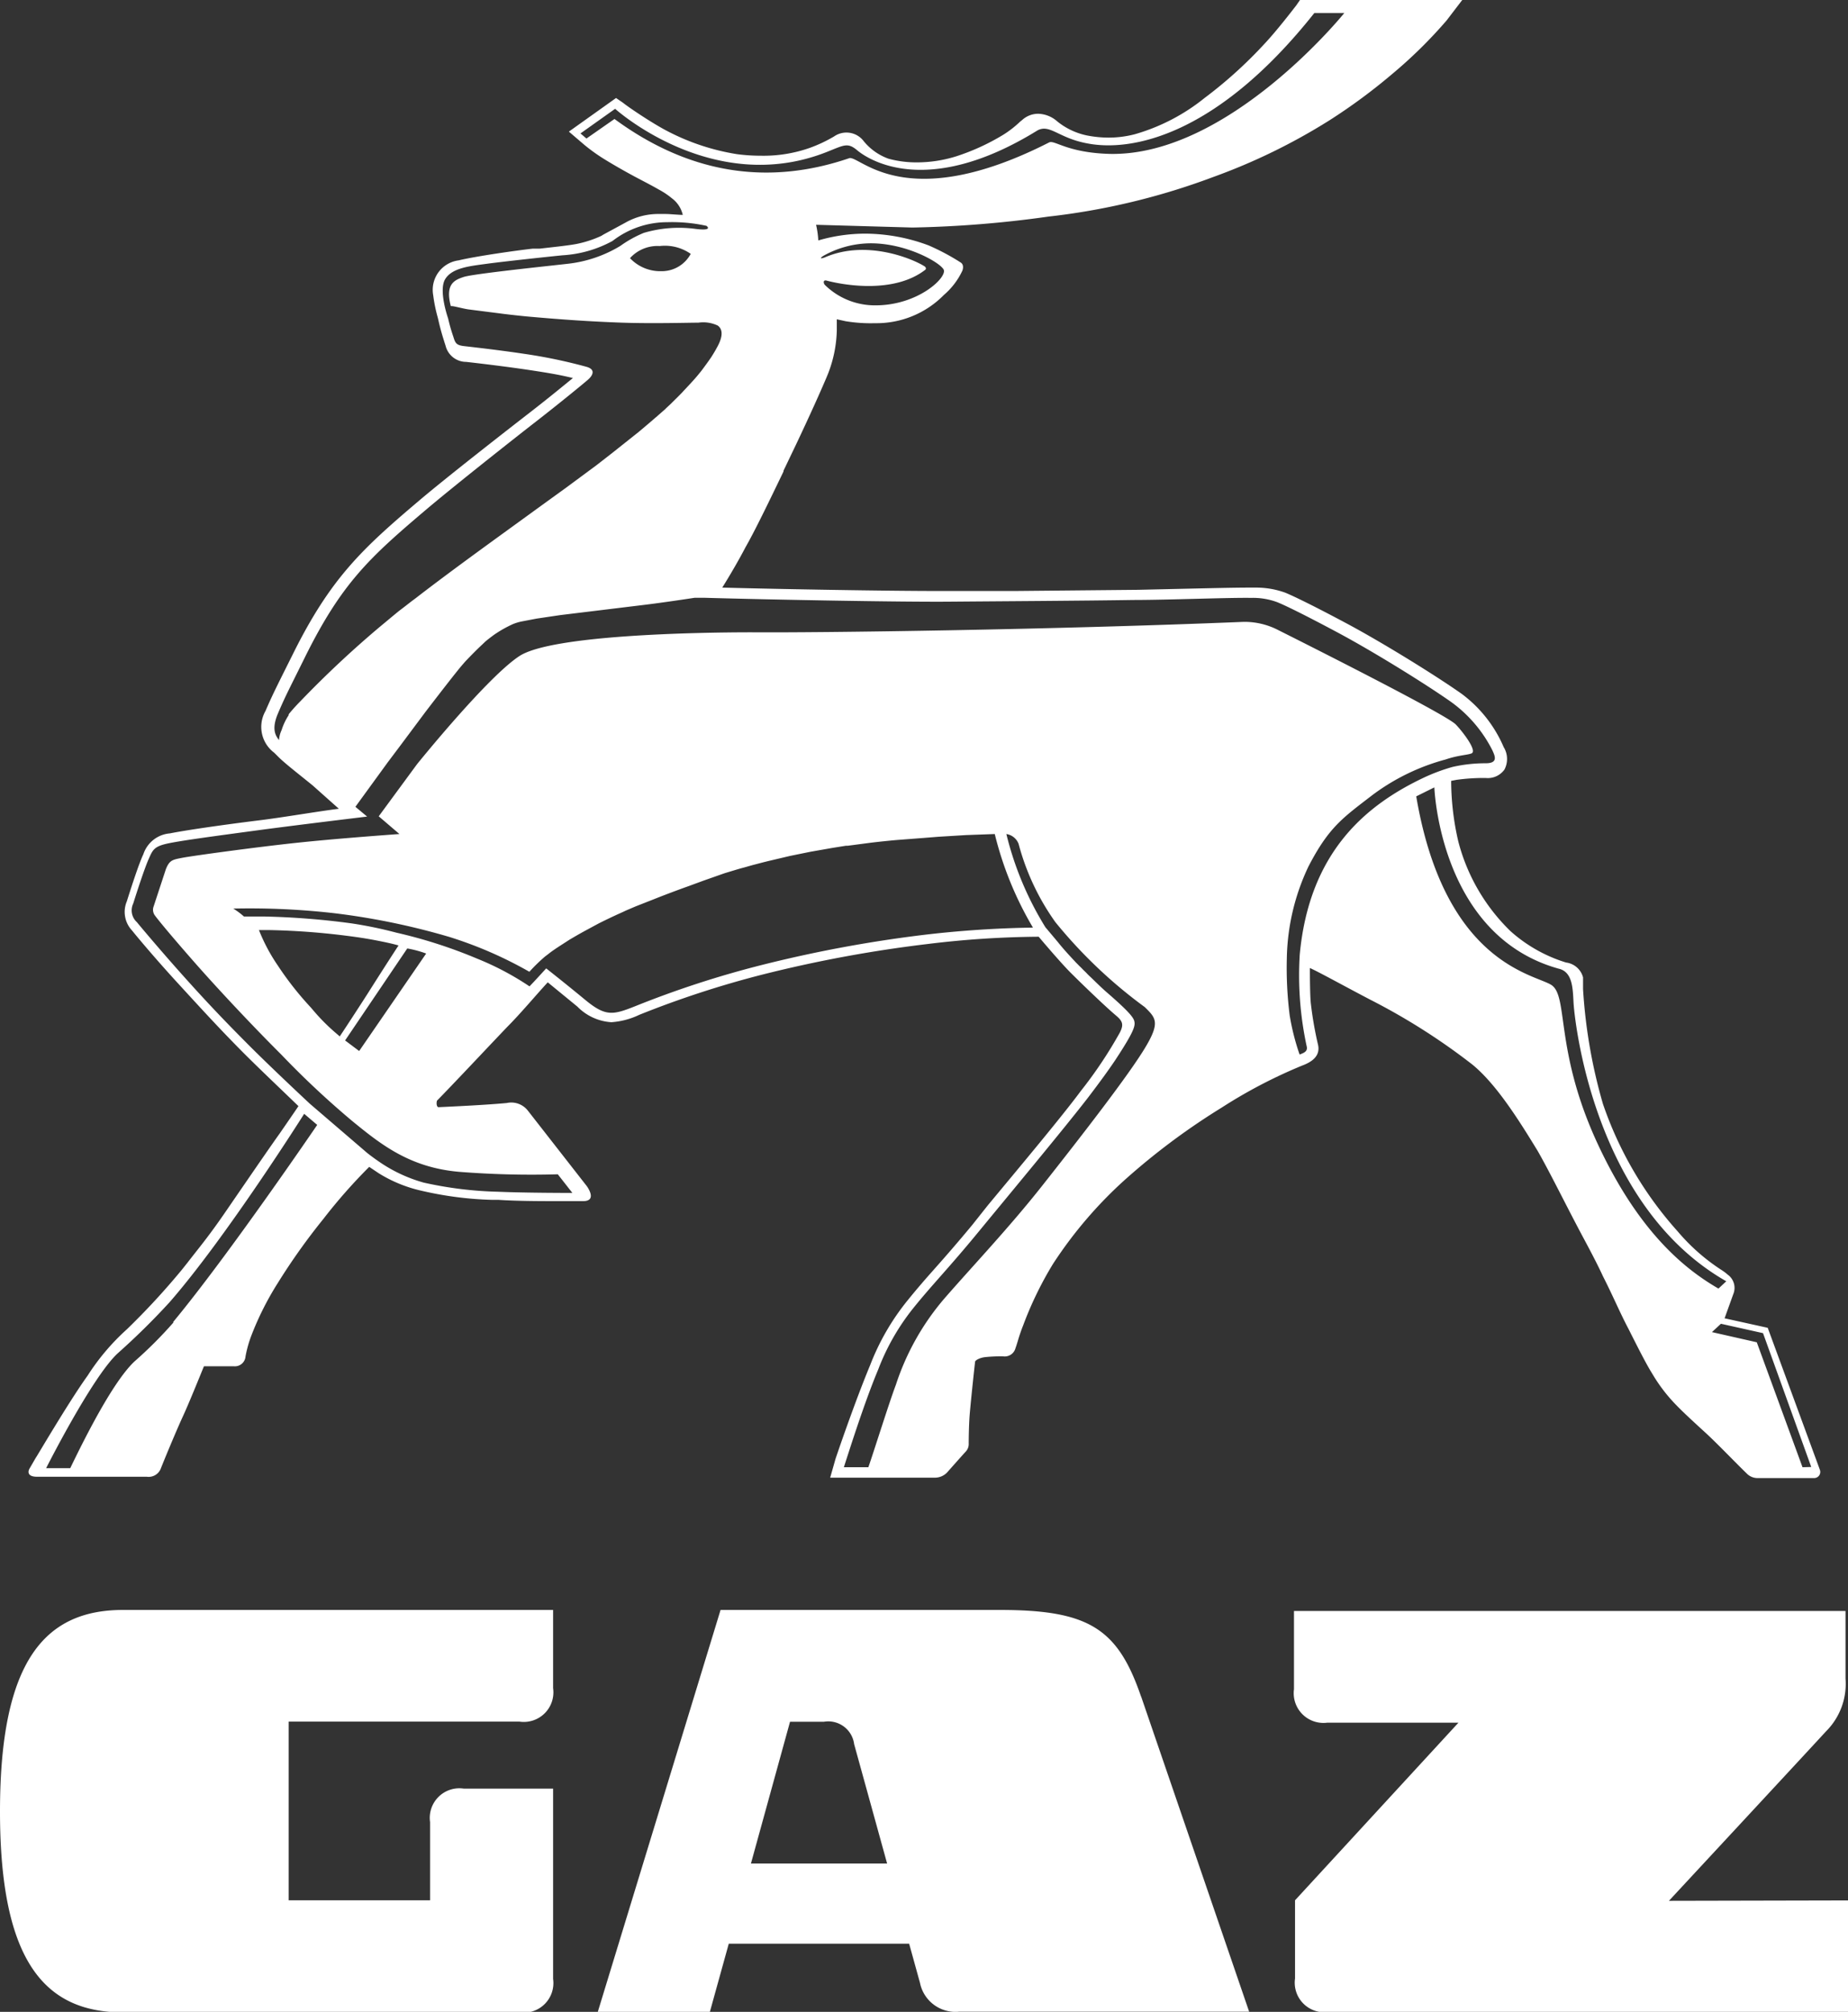 <?xml version="1.0" encoding="UTF-8"?> <svg xmlns="http://www.w3.org/2000/svg" viewBox="0 0 141.8 154.38"><rect x="0" y="0" width="141.8" height="154.38" fill="#333333" stroke="none"/> <defs> <style>.cls-1{fill:#fff;}</style> </defs> <title>gaz white</title> <g id="Layer_2" data-name="Layer 2"> <g id="logo"> <path class="cls-1" d="M139.64,112.78l-4-10.89-3.31-.73L133,99.3a1.25,1.25,0,0,0-.43-1.49,3.83,3.83,0,0,0-.42-.32,15.27,15.27,0,0,1-3.42-3,28.31,28.31,0,0,1-5.74-9.8,40.24,40.24,0,0,1-1.52-8.79v-.62l0-.13V75a1.55,1.55,0,0,0-1.3-1.14,11.39,11.39,0,0,1-4.27-2.41,14.74,14.74,0,0,1-4-6.87,20.79,20.79,0,0,1-.55-4.66l.42-.08a15.13,15.13,0,0,1,2.24-.14,1.57,1.57,0,0,0,1.43-.65,1.74,1.74,0,0,0-.06-1.72,10,10,0,0,0-3.24-4.1c-2-1.41-6.06-3.92-8.81-5.39-3.13-1.67-4.3-2.19-4.71-2.36a6.57,6.57,0,0,0-2.32-.39h-.46c-1.17,0-3.21.05-5,.09l-3.52.08-9.39.09-4.78,0H72c-3.84,0-11.65-.13-16.58-.26C56,44.16,56.68,43,57.2,42c.73-1.27,1.89-3.68,2.92-5.82l0-.06,1-2.09c1-2.11,1.85-4,2.33-5.14l.07-.17a9.76,9.76,0,0,0,.69-3.38c0-.21,0-.63,0-.84l.68.15a11.79,11.79,0,0,0,2.25.15,7.25,7.25,0,0,0,5.29-2.17,5.56,5.56,0,0,0,1.41-1.85s.19-.44-.13-.64a17.28,17.28,0,0,0-2.46-1.31,14,14,0,0,0-4.81-.9,12.83,12.83,0,0,0-3.65.52,7.22,7.22,0,0,0-.17-1.2l7.4.21a85.6,85.6,0,0,0,10.43-.84A52.55,52.55,0,0,0,93.1,13.58,46.13,46.13,0,0,0,102,9.24a43.91,43.91,0,0,0,4.8-3.54A35.63,35.63,0,0,0,111,1.57L112.2,0H99.75l-.29.42C99.31.61,98,2.33,97,3.39a33.74,33.74,0,0,1-4.56,4.12,15.2,15.2,0,0,1-5.36,2.79,8.05,8.05,0,0,1-2,.26,8.83,8.83,0,0,1-1.7-.17,5.35,5.35,0,0,1-2.25-1.07,2.29,2.29,0,0,0-1.47-.59,1.82,1.82,0,0,0-1.24.49l-.14.11a8,8,0,0,1-1.28,1A17,17,0,0,1,73.36,12a10.12,10.12,0,0,1-3,.46,8.17,8.17,0,0,1-2.18-.28,4.35,4.35,0,0,1-1.9-1.34A1.66,1.66,0,0,0,64,10.47a10.93,10.93,0,0,1-1.87.88,10.68,10.68,0,0,1-3.75.6,14.06,14.06,0,0,1-1.83-.12,17.47,17.47,0,0,1-5.66-1.94c-1.19-.66-2.77-1.74-3.08-2l-.54-.37L43.65,10.1l1.17,1a13.58,13.58,0,0,0,1.37,1c.52.33,1.45.88,2.51,1.45.71.38,1.18.61,1.86,1l0,0a5.9,5.9,0,0,1,1,.67,2.2,2.2,0,0,1,.83,1.27c-.31,0-1-.07-1.34-.07h-.48a5.1,5.1,0,0,0-2.59.67L46.3,18l-.16.1a8.55,8.55,0,0,1-1.9.62c-.63.12-1.69.23-2.83.36l-.53,0c-1.25.14-4.3.57-5.69.9a2.28,2.28,0,0,0-1.95,2.67,11.61,11.61,0,0,0,.34,1.68c.05.19.09.39.14.59.17.68.28,1,.38,1.33l.09.28a1.63,1.63,0,0,0,1.58,1.24c1.69.19,3.31.4,4.55.58,1.61.24,2.59.4,3.64.66-.74.6-1.84,1.51-3.22,2.58-1.86,1.44-6.53,5.08-8.61,6.85-4.33,3.67-6.77,5.93-9.66,11.76l-.68,1.36c-.67,1.35-.95,1.91-1.42,3a2.47,2.47,0,0,0,.67,3.2l.33.33c.5.5,1.59,1.34,2.62,2.18L26,62.06c-1.86.24-4.32.67-6.12.89-2.91.36-5.7.77-6.84,1A2.34,2.34,0,0,0,11,65.55l-.06.13c-.25.57-.65,1.71-1.21,3.49a2.08,2.08,0,0,0,.39,2.22l.05.06c.15.19,1.59,1.94,3.48,4s3.24,3.54,5.07,5.38c1.29,1.29,3.1,3,4.18,4.05-.39.58-1,1.46-1.44,2.1-.59.82-1.84,2.64-3.05,4.4l-1.16,1.69c-1.3,1.89-2,2.7-2.87,3.83l-.43.54a55.43,55.43,0,0,1-4.22,4.57l0,0a17.34,17.34,0,0,0-3,3.54c-1.5,2.09-3.95,6.3-4,6.34l-.48.83s-.34.6.6.6h8.42a1,1,0,0,0,1.08-.66c.24-.61,1.09-2.67,1.64-3.88.47-1,1.33-3.14,1.66-3.94h2.28a.82.82,0,0,0,.91-.76,9.26,9.26,0,0,1,.43-1.55,22.93,22.93,0,0,1,2.06-4.1,48.5,48.5,0,0,1,3.48-4.89,41.68,41.68,0,0,1,3.52-4l.73.49a10.57,10.57,0,0,0,3.27,1.34,27,27,0,0,0,5.37.7l.53,0c1.27.09,3.06.1,4.35.1H44s.55,0,.74,0c1.15,0,.28-1.16.28-1.16l-4.52-5.79a1.61,1.61,0,0,0-1.61-.58c-1.57.15-4.36.28-5.24.32-.12,0-.19-.24-.12-.5.88-.89,3.05-3.19,4.07-4.27L38.73,79l.21-.22c1-1,2.21-2.45,3.09-3.4l2.27,1.86a4,4,0,0,0,2.61,1.2,5.9,5.9,0,0,0,2.15-.57,75.38,75.38,0,0,1,9.5-3.1,100.3,100.3,0,0,1,12.61-2.33,73.71,73.71,0,0,1,8.53-.56c.41.49,1.7,2,2.4,2.71,1,1,2.72,2.65,3.5,3.31.53.44.65.7.33,1.33a33.35,33.35,0,0,1-3,4.49c-1.48,2-4.75,5.9-7.14,8.78L74.6,94c-1.17,1.41-2.07,2.44-2.87,3.34s-1.38,1.57-2.06,2.41a18.32,18.32,0,0,0-2.9,5c-1.17,2.81-2.51,6.75-2.66,7.2l-.41,1.44h8a1.29,1.29,0,0,0,1-.43s1.05-1.19,1.41-1.58a.83.83,0,0,0,.22-.61s0-1.31.08-2.27.33-3.32.41-4c0-.12.38-.32.77-.36a11.42,11.42,0,0,1,1.39-.06.85.85,0,0,0,.94-.63c.06-.16.11-.33.17-.52a13,13,0,0,1,.42-1.23A27.37,27.37,0,0,1,80.79,97a32.69,32.69,0,0,1,5.46-6.41A52.12,52.12,0,0,1,93.73,85a38.27,38.27,0,0,1,6.18-3.23c.82-.3,1.44-.79,1.21-1.66a28.12,28.12,0,0,1-.54-3.13c-.06-.6-.07-1.94-.07-2.7.79.36,2.51,1.32,4.61,2.42a49,49,0,0,1,7.87,5c1.81,1.49,3.5,4.16,5,6.62,1,1.75,2.28,4.39,3.63,6.9.49.92,1,1.89,1.38,2.72.75,1.47,1.31,2.81,1.94,4,.74,1.47,1.38,2.74,1.84,3.47a12.5,12.5,0,0,0,1.93,2.5c.54.55,1.16,1.12,2.12,2,.8.72,2.46,2.45,3.19,3.15a1.15,1.15,0,0,0,.79.36h4.36A.47.47,0,0,0,139.64,112.78ZM63.2,19.62a7.49,7.49,0,0,1,3.62-.95c2.71,0,5.24,1.43,5.58,2s-1.92,2.76-5.21,2.76a5.47,5.47,0,0,1-3.89-1.56c-.13-.14-.15-.41.12-.34,1.43.38,5.22,1,7.58-.83.06-.05.08-.17-.07-.27-.92-.58-4.47-2.07-7.66-.67C63.05,19.84,62.8,19.87,63.2,19.62ZM47.15,9.13S45,10.63,45,10.63l-.46-.39,2.66-1.89s7.51,6.79,16.27,3.3c1.31-.52,1.57-.73,2.3-.12S71,15.33,79.62,10c.95-.49,1.6.59,3.79,1,3.45.68,10-.62,17.44-10h2.3s-8.87,11-18,10.81c-3.28-.09-4.23-1.09-4.65-.88-11.08,5.64-14.55.94-15.34,1.21C59.07,14.22,53,13.43,47.15,9.13ZM23.05,53.81a13.63,13.63,0,0,0-.9,1l0,.07,0,0a4.55,4.55,0,0,0-.54,1.14,2.1,2.1,0,0,0-.2.77c-.32-.39-.55-.91-.1-2,.6-1.41.87-1.89,2.09-4.36,2.8-5.65,4.93-7.62,9.21-11.25,2.13-1.81,6.74-5.45,8.49-6.81s3.56-2.84,4-3.22.58-.81-.09-1a39.3,39.3,0,0,0-4.8-1c-1.92-.29-4.08-.53-4.59-.59s-.66-.17-.79-.58-.25-.71-.45-1.56c0,0-.75-2.13-.22-3s1.89-1,3.13-1.17,4.57-.53,5.88-.66A9.1,9.1,0,0,0,47,18.49a6.84,6.84,0,0,1,4.21-1.44,12.32,12.32,0,0,1,3,.28s.58.42-.88.23a9.52,9.52,0,0,0-3.93.31,8.86,8.86,0,0,0-1.8,1,9.88,9.88,0,0,1-4.11,1.38c-1.49.17-7.17.76-7.9,1s-1.44.55-1,2.24h.07c.19,0,.81.18,1.27.25l2.74.35c.73.09,1.48.17,2.06.22,2.36.21,4.66.37,7,.45s5.13,0,5.86,0a2.61,2.61,0,0,1,1.48.22c.53.38.26,1.13-.07,1.71-.11.21-.24.42-.37.63s-.5.72-.77,1.08a1.71,1.71,0,0,1-.11.14l-.22.27c-.29.35-.66.74-1.09,1.2l-.11.12c-.32.33-.63.63-.87.87l-.3.28a1.14,1.14,0,0,0-.11.11l-.23.2c-.56.5-1.52,1.31-1.82,1.56l-2,1.59-1.22.95-2.38,1.76-1.77,1.28c-3.16,2.3-6.85,4.94-9.73,7.17l-.27.2c-.26.2-.6.47-1,.77-.53.43-1,.83-1.45,1.2A79,79,0,0,0,23.05,53.81ZM53,19.48a2.52,2.52,0,0,1-2.27,1.33,3.19,3.19,0,0,1-2.39-1,2.85,2.85,0,0,1,2.28-.93A3.45,3.45,0,0,1,53,19.48Zm-39.69,82a32.42,32.42,0,0,1-3,3c-1.56,1.48-3.56,5.36-4.92,8.18H3.54s3.53-7,5.49-8.81A54.5,54.5,0,0,0,13,99.94c4.37-5,10.34-14.47,10.34-14.47l1,.85S17.52,96.34,13.29,101.44ZM71.12,71.71a99.91,99.91,0,0,0-12.75,2.36,75.73,75.73,0,0,0-9.65,3.15c-1.69.67-2.25.8-3.81-.49s-3-2.42-3-2.42c-.34.37-.78.86-1.28,1.38a21.73,21.73,0,0,0-4-2.12,37.28,37.28,0,0,0-6.21-2A32,32,0,0,0,27,70.86a58.68,58.68,0,0,0-6.69-.53c-.63,0-1.34,0-1.59,0a5.89,5.89,0,0,0-.82-.61,57.15,57.15,0,0,1,7.79.36,54.08,54.08,0,0,1,8.8,1.82,31,31,0,0,1,6.13,2.67,13.14,13.14,0,0,1,1.2-1.17h0l.29-.22c.17-.14.43-.32.78-.55l.79-.51c.37-.22.78-.46,1.26-.72l1-.54c.54-.27,1.12-.55,1.77-.84l.32-.15.75-.32L50.18,69c.82-.33,2-.77,2.65-1L54,67.57,55.62,67c.51-.15,1-.31,1.54-.45l.56-.16c.47-.12.94-.25,1.42-.36l1.48-.35,1.57-.32,1.71-.3,1-.16.14,0,1.75-.23c.66-.08,1.33-.15,2-.21L71,64.29l1-.08,2.14-.13L76.33,64a26.37,26.37,0,0,0,2.93,7.18A81.15,81.15,0,0,0,71.12,71.71ZM31.25,72.78a8.39,8.39,0,0,1,1.45.39l-5.14,7.48-1.08-.81Zm-5.18,6.75-.36-.31a15.23,15.23,0,0,1-1.57-1.57l-.29-.34a24.33,24.33,0,0,1-2.52-3.2,13.78,13.78,0,0,1-1.46-2.74l.83,0a55.47,55.47,0,0,1,6.52.52c.81.11,1.5.24,2.09.36s.92.2,1.27.3c-.8,1.22-1.93,3-2.29,3.57S26.69,78.6,26.07,79.53Zm61.79.88c-1.27,2.1-4.67,6.5-7.9,10.59-2.51,3.18-5.3,6.12-7.46,8.6a19.39,19.39,0,0,0-3.76,6.67c-.5,1.31-1.76,5.34-2.11,6.32H64.75c.28-.85,1.53-4.87,2.64-7.51a17.4,17.4,0,0,1,2.77-4.8c1.39-1.72,2.66-3,4.92-5.75s6.63-8,8.41-10.31c.86-1.13,1.54-2.06,2.07-2.85,1.51-2.29,1.55-2.66,1.48-3s-.61-.92-2.17-2.27c-.33-.29-.71-.66-1.13-1.07-.12-.11-.24-.22-.35-.34s-.24-.23-.35-.35-.22-.21-.32-.32l-.14-.14c-.42-.45-.94-1-1.4-1.58l-.84-1-.12-.14a24.62,24.62,0,0,1-3-7.16,1.19,1.19,0,0,1,.94.76,18.46,18.46,0,0,0,2.82,6,36.89,36.89,0,0,0,6.86,6.52C88.68,78.11,89.05,78.44,87.86,80.41Zm11.87-7.14a25.79,25.79,0,0,0,.53,7c.11.4-.19.52-.54.65a18.07,18.07,0,0,1-.76-3,29,29,0,0,1-.22-4.37,17.08,17.08,0,0,1,1.67-7.08c1.56-3,2.61-3.7,4.87-5.44a16.48,16.48,0,0,1,5.64-2.75c1-.34,1.65-.33,2-.47.46-.21-.79-1.79-1.23-2.23-.89-.87-13.45-7.15-13.57-7.21a5.61,5.61,0,0,0-2.72-.65c-14.82.61-32.61.84-37.73.8-4.4,0-15.35.22-17.81,1.82S32,58.64,32,58.64l-2.94,4L30.65,64s-4.67.33-7.86.67-8,1-8.78,1.15-1,.18-1.28.87l-.94,2.86a.73.73,0,0,0,.12.73c.18.25,1.12,1.41,3,3.55s4.57,5,6.67,7.09A67.6,67.6,0,0,0,27,86c2.21,1.81,4.43,3.59,8.22,3.92a70.56,70.56,0,0,0,7.58.19l1.12,1.43s-3.6,0-5.69-.09a29.19,29.19,0,0,1-5.71-.7,11.43,11.43,0,0,1-3.26-1.49c-.7-.47-1.1-.8-1.1-.8L23.78,84.7S20.88,82,19,80.11s-3.22-3.3-5.05-5.35-3.27-3.78-3.45-4a1.22,1.22,0,0,1-.28-1.42c.28-.89.85-2.65,1.17-3.38s.41-1,1.46-1.23,3.77-.59,6.8-1,8.52-1.07,8.52-1.07l-.9-.75,2.48-3.41.91-1.21,2-2.68s1.73-2.26,2.46-3.16c.18-.23.38-.46.59-.7.4-.42.9-.93,1.29-1.29l.23-.22c.22-.19.45-.36.68-.53a9.2,9.2,0,0,1,1.45-.82,3.82,3.82,0,0,1,.71-.21l1.1-.21,1.82-.27,6.16-.75c1.63-.19,4.16-.58,4.16-.58h.7c5.16.15,15.15.33,18.76.3s10.34-.07,14.21-.13c2.66,0,7.33-.19,9-.16a5.33,5.33,0,0,1,2,.32c.51.2,1.82.82,4.63,2.32s6.83,4,8.73,5.34a10.27,10.27,0,0,1,3.17,3.71c.19.42.48,1-.51,1a11.37,11.37,0,0,0-2.54.28,14.28,14.28,0,0,0-2.16.8C104.84,61.75,100.46,65.35,99.73,73.27Zm22.94,14.67c-3.43-7.29-2.28-11.53-3.65-12.37s-8.18-1.7-10.35-14.46l1.39-.69s.39,11.36,9.53,13.91c1.07.24,1.09,1.47,1.15,2.6s1.43,15.51,11.72,21.39l-.6.56C129.41,97.46,125.86,94.72,122.67,87.94Zm15.64,24.65L134.8,103l-3.44-.78.69-.64,3.23.72,3.7,10.27Z"></path> <path class="cls-1" d="M0,139c0,11.57,3.48,15.42,9.43,15.42H39.87a2.27,2.27,0,0,0,2.57-2.57V137.25H35.58A2.27,2.27,0,0,0,33,139.82v6H22.15V132.11H39.87a2.27,2.27,0,0,0,2.57-2.57v-6h-33C3.48,123.54,0,127.39,0,139Zm128.06,6.86s11-11.85,12.05-13a5.15,5.15,0,0,0,1.5-4.05v-5.19H99.29v6h0a2.28,2.28,0,0,0,2.56,2.57h10.06L99.37,145.82h0v6h0a2.27,2.27,0,0,0,2.57,2.57H141.8v-8.56ZM87.56,130.2c-1.79-5.23-4-6.66-10.85-6.66H55.29l-9.42,30.84h8.6l1.45-5.23H69.76l.83,3h0a2.78,2.78,0,0,0,3,2.22H95.85l-8.29-24.19ZM57.62,143l3-10.88h2.6a2,2,0,0,1,2.32,1.72h0L68.07,143Z"></path> </g> </g> </svg> 